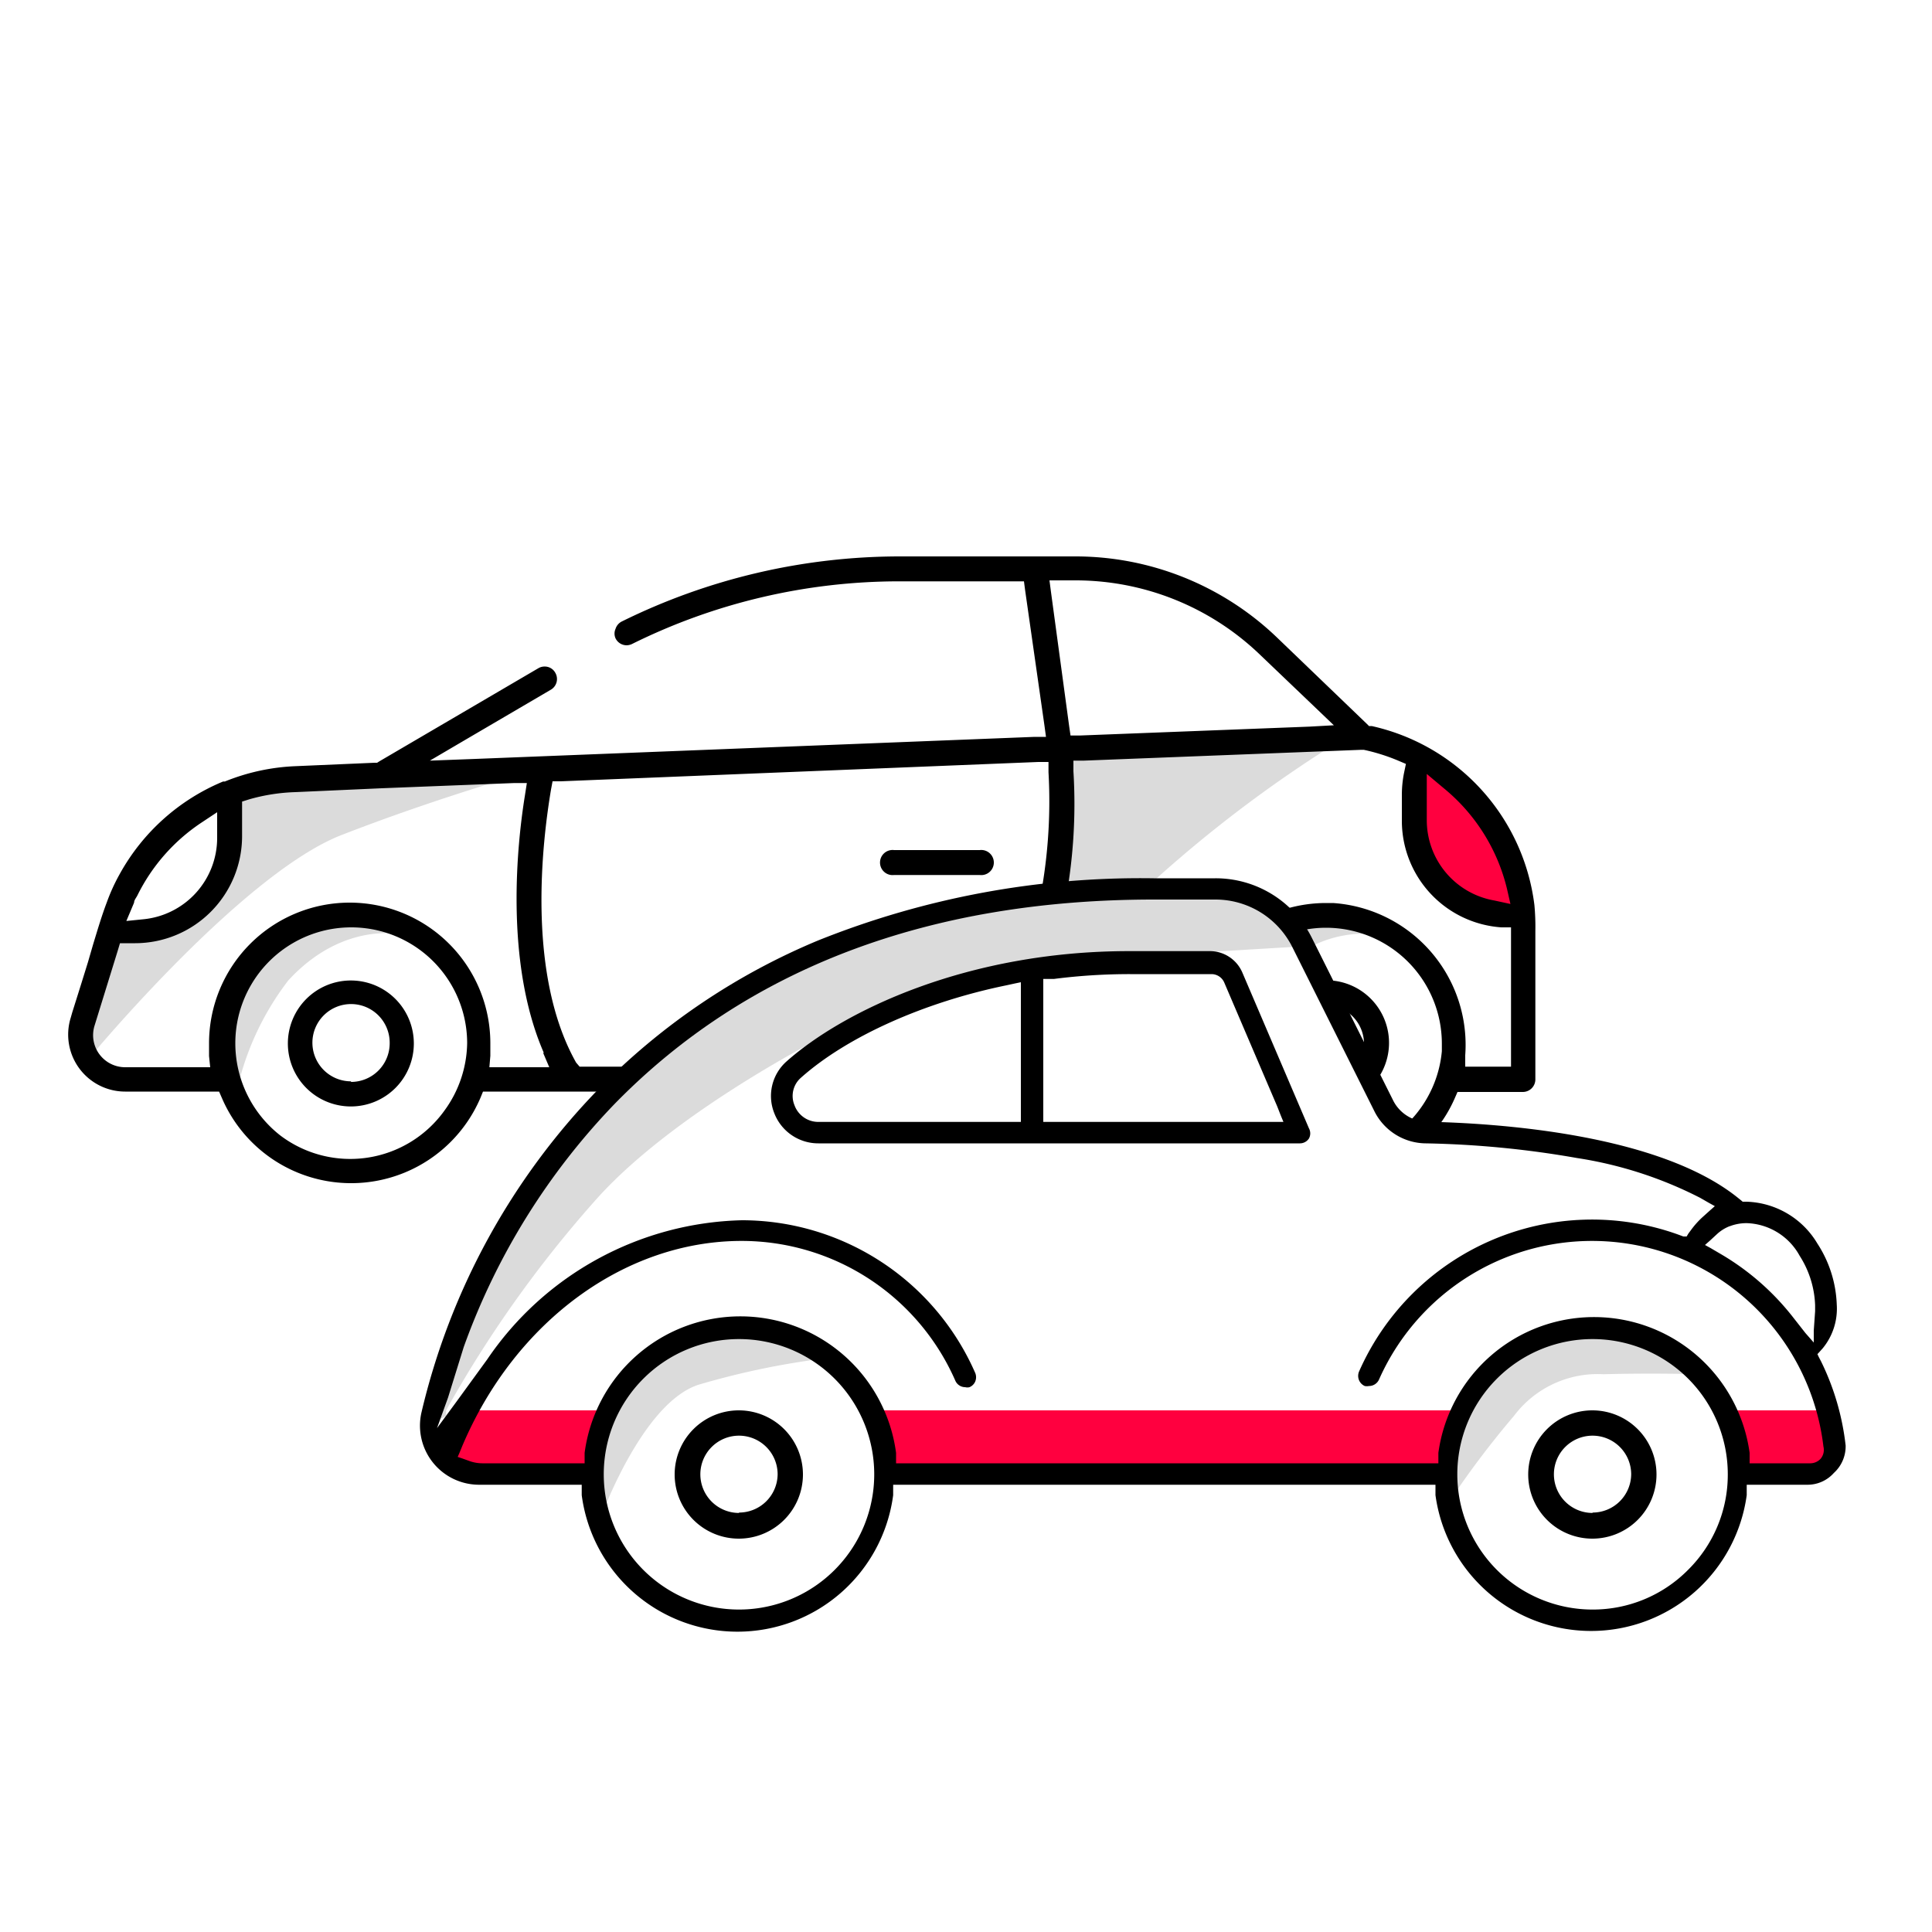 <svg xmlns="http://www.w3.org/2000/svg" viewBox="0 0 100 100"><defs><style>.cls-1{fill:#ff003f;}.cls-2{fill:#dbdbdb;}</style></defs><title>DL_Icons</title><g id="Layer_4" data-name="Layer 4"><path class="cls-1" d="M23.84,73h7.63s2.61-4.06,5.12-4.14,5.66.49,6.66,1.68S45.45,73,45.45,73h30.2a6.2,6.2,0,0,1,4.48-3.78c3.27-.5,5.34-.88,7.23,1.39.44.53.76.94,1,1.26.76,1,.58,1.13.58,1.13h5.72a4.67,4.67,0,0,1,.25,2.53c-.38.79-4.78.8-4.78.8s-1.68-4.66-3.25-5.6-2.33-1.47-3.29-1.47-3.44,0-4.13.53S77.13,71,76.77,71.64s-1.52,3.21-1.52,3.21l-.75,1.33-28.44.12s-1.35-3.66-2.35-4.58-1.47-2-2.66-2.2-2.82-.84-4.12-.42-2.52.36-3.4,1.66-2.06,3.15-2.06,3.15L31,75.5l-.58,1-7.12-.72a6.71,6.71,0,0,1-.18-1.22C23.16,74.41,23.84,73,23.84,73Z"/><path class="cls-1" d="M73.56,39.11s-.91,3.33-.43,4.32,1.21,2.51,2.06,3a17.26,17.26,0,0,0,3.63.9,8.06,8.06,0,0,0-.68-3.3C77.49,43,74.58,39.29,73.56,39.11Z"/><path class="cls-2" d="M4.55,54.85s7.94-9.61,13.13-11.63S27.62,39.9,28,39.75s-16.19.77-16.2,1.82c0,3.68-1.17,6.77-5.6,6.7-1.68,0-2.35,4.3-2.19,5.13A4.79,4.79,0,0,0,4.55,54.85Z"/><path d="M46.28,44a.65.65,0,1,0,0,1.29h4.43a.65.65,0,1,0,0-1.29Z"/><path d="M18.17,50.75A3.26,3.26,0,1,0,21.42,54,3.26,3.26,0,0,0,18.17,50.75Zm0,5.22a2,2,0,1,1,2-2A2,2,0,0,1,18.17,56Z"/><path class="cls-2" d="M12.18,56.84a14.5,14.5,0,0,1,2.74-6.09c2.25-2.46,5-2.86,6.94-2.11s-2.93-1.19-4.43-1-3.62.73-4.31,1.89-1.7,3.69-1.5,4.78S12.18,56.84,12.18,56.84Z"/><path d="M68.64,50.75h-.08a11.31,11.31,0,0,1,.88,1.46A2,2,0,0,1,70.6,54a1.88,1.88,0,0,1-.21.82c.09.4.16.81.21,1.22.07.12.15.23.21.36a3.24,3.24,0,0,0-2.17-5.66Z"/><path class="cls-2" d="M53.86,47c.64-.05,1.28-.11,1.91-.19l-1,.14a14.32,14.32,0,0,1,3.07,0l.54-.11a67.2,67.2,0,0,1,11.32-8.71l-14.88.82a26.13,26.13,0,0,1-.49,5.76C54.18,45.4,54,46.18,53.86,47Z"/><path class="cls-2" d="M67.29,49.33a6,6,0,0,1,4.83-.81,13.43,13.43,0,0,0-4-.88,11.14,11.14,0,0,0-2.33.54A9.06,9.06,0,0,1,67.29,49.33Z"/><path d="M79.42,46.84A10.86,10.86,0,0,0,71,37.58l-.14,0-.11-.11L66.1,33a15.07,15.07,0,0,0-10.47-4.2H46.54a32.5,32.5,0,0,0-14.36,3.37.64.64,0,0,0-.32.38.6.6,0,0,0,0,.49.64.64,0,0,0,.58.36.68.68,0,0,0,.28-.07,31.12,31.12,0,0,1,13.79-3.24H53l.06.46,1,7,.08.59-.59,0L24.38,39.29l-2.13.08,1.84-1.08,4.42-2.59a.64.64,0,0,0,.23-.88.62.62,0,0,0-.55-.32.63.63,0,0,0-.33.09l-8.23,4.82-.11.07h-.13l-4.16.18a10.86,10.86,0,0,0-3.59.79l-.09,0a10.87,10.87,0,0,0-5.37,4.82,9.76,9.76,0,0,0-.65,1.43c-.27.71-.49,1.46-.71,2.18l-.27.93L4.18,51l-.44,1.4-.08.28a2.95,2.95,0,0,0,2.81,3.82h4.87l.14.32a7.28,7.28,0,0,0,13.39,0l.13-.32h7.82c.38-.45.79-.88,1.21-1.29H30L29.82,55c-2.57-4.56-1.76-11.4-1.3-14.13l.08-.43.43,0,24.71-1,.53,0,0,.53a26.66,26.66,0,0,1-.53,7l1.37-.13a27.51,27.51,0,0,0,.45-6.92l0-.55.54,0,14.36-.56h.13a10,10,0,0,1,1.78.56l.4.17-.09.43a5.81,5.81,0,0,0-.12,1.17v1.36A5.53,5.53,0,0,0,77.71,48l.5,0v7.21H75.84l0-.59A7.36,7.36,0,0,0,69,46.74h-.37a7.3,7.3,0,0,0-3.68,1,9.43,9.43,0,0,1,1.31.78,5.89,5.89,0,0,1,2.37-.5,6,6,0,0,1,6,6c0,.13,0,.26,0,.39A6,6,0,0,1,73,58a9.14,9.14,0,0,1,1.3.48,7,7,0,0,0,1-1.64l.14-.32h3.39a.65.65,0,0,0,.64-.65V48.18A12.19,12.19,0,0,0,79.42,46.84Zm-72.53,0,.05-.12c0-.13.11-.25.17-.37a9.66,9.66,0,0,1,3.3-3.76l.83-.55v1.32a4.23,4.23,0,0,1-3.81,4.22l-.89.09ZM23,57.49a6,6,0,0,1-8.48,1.29A6.06,6.06,0,0,1,12.18,54a6,6,0,0,1,12,0A6.06,6.06,0,0,1,23,57.49Zm5.11-3,.32.75h-3.1l.05-.59c0-.21,0-.43,0-.65a7.28,7.28,0,1,0-14.56,0c0,.21,0,.44,0,.66l.06.58H6.47A1.66,1.66,0,0,1,4.89,53.1l1.2-3.88.12-.4.43,0H7a5.54,5.54,0,0,0,5.53-5.53V41.49l.38-.12A9.73,9.73,0,0,1,15.29,41l4.46-.2,6.87-.27.65,0-.1.64C26.78,43.57,26.09,49.78,28.15,54.5ZM67.78,37.61l-11.89.46-.48,0-.07-.48-.94-6.94-.08-.61h1.31a13.78,13.78,0,0,1,9.58,3.84l2.92,2.79.91.87Zm9.57,9a4.22,4.22,0,0,1-3.5-4.17V40.06l.87.73.06.05A9.64,9.64,0,0,1,78,46l.18.79Z"/><path class="cls-2" d="M23.09,73A61.24,61.24,0,0,1,30.93,62c4.25-4.7,12.31-8.67,12.31-8.67s7.65-3,10.21-3.35,14.07-1,14.07-1a2.68,2.68,0,0,0-1.69-2.19,21.62,21.62,0,0,0-6.31-1.06c-1.16.12-16.09,2.8-18.26,4S32,56,30.09,58.32s-6.22,9.83-6.22,9.83-1.46,4.73-1.4,5.13.62,0,.62,0"/><path class="cls-2" d="M31.05,78.66s2.17-6.09,5.15-7a41,41,0,0,1,6.49-1.35,6.91,6.91,0,0,0-2.63-1.46,15.55,15.55,0,0,0-4.75.71,4.37,4.37,0,0,0-2.83,2c-1,1.41-2.19,3.64-2.08,4.9A6,6,0,0,0,31.05,78.66Z"/><path class="cls-2" d="M75.11,77.58a47,47,0,0,1,3.25-4.29A5.42,5.42,0,0,1,83,71.13c2.63-.07,4.87,0,4.87,0a14.19,14.19,0,0,0-3.52-1.89,10,10,0,0,0-4.48,0c-1.47.33-3.37,1.62-3.57,2.16s-1,2.37-1.15,3A15.74,15.74,0,0,0,75.11,77.58Z"/><path d="M95.53,74.82a13.21,13.21,0,0,0-1.27-4.35l-.12-.23-.07-.15.11-.12.17-.19a3.23,3.23,0,0,0,.72-2.26,6.17,6.17,0,0,0-1-3.15,4.42,4.42,0,0,0-3.67-2.17H90.2l-.07-.06-.1-.08c-4.14-3.41-12.7-3.93-16.19-4A2,2,0,0,1,72.13,57l-4.22-8.44a5.56,5.56,0,0,0-5-3.1H59.71a44.82,44.82,0,0,0-17.37,3.22A34.41,34.41,0,0,0,31,56.35a35.73,35.73,0,0,0-9.19,16.78,3.06,3.06,0,0,0,3,3.72h5.3l0,.21,0,.33a8.13,8.13,0,0,0,16.12,0l0-.33,0-.21H74.3l0,.21,0,.33a8.13,8.13,0,0,0,16.11,0l0-.33,0-.21h3.15a1.82,1.82,0,0,0,1.36-.61A1.86,1.86,0,0,0,95.53,74.82Zm-6-11.35a2.42,2.42,0,0,1,.89-.16A3.24,3.24,0,0,1,93.15,65a5.06,5.06,0,0,1,.8,2.56c0,.11,0,.21,0,.31l-.07,1,0,.62L93.45,69l-.62-.79A13.22,13.22,0,0,0,89,64.87l-.46-.27-.29-.16.25-.22.39-.36A2.09,2.09,0,0,1,89.52,63.47ZM38.25,83.31a7,7,0,1,1,7-7A7,7,0,0,1,38.25,83.31Zm49.13-2.06a6.93,6.93,0,0,1-4.95,2.06,7,7,0,1,1,7-7A6.93,6.93,0,0,1,87.38,81.25Zm6.86-5.75a.73.73,0,0,1-.53.24H90.56l0-.21,0-.33a8.13,8.13,0,0,0-16.11,0l0,.33,0,.21H46.38l0-.21,0-.33a8.13,8.13,0,0,0-16.12,0l0,.33,0,.21h-5.3a2,2,0,0,1-.64-.11l-.39-.14-.24-.08.1-.23.16-.39c2.74-6.41,8.41-10.56,14.44-10.56a12.08,12.08,0,0,1,11.06,7.24.56.56,0,0,0,.51.33.42.42,0,0,0,.22,0,.55.55,0,0,0,.3-.3.58.58,0,0,0,0-.43,13.19,13.19,0,0,0-12.08-7.91,16.4,16.4,0,0,0-13.18,7.2l-1.6,2.2-1,1.36.57-1.58L24,69.73a35.28,35.28,0,0,1,7.82-12.6c6.84-7,16.23-10.57,27.91-10.57H62.9a4.45,4.45,0,0,1,4,2.48l4.22,8.44a3,3,0,0,0,2.68,1.7,50.24,50.24,0,0,1,7.83.76A20.89,20.89,0,0,1,88,62l.47.27.29.16-.25.22-.4.36a4.46,4.46,0,0,0-.55.61l-.17.23L87.3,64,87.13,64l-.27-.1A13.18,13.18,0,0,0,70.34,71a.58.58,0,0,0,0,.43.57.57,0,0,0,.3.31.59.59,0,0,0,.22,0,.57.57,0,0,0,.52-.34,12.06,12.06,0,0,1,23,3.47A.72.72,0,0,1,94.24,75.5Z"/><path d="M62.66,49.23H58.44c-8.35,0-14.77,3.08-17.73,5.71a2.39,2.39,0,0,0-.64,2.66,2.44,2.44,0,0,0,2.29,1.58H67.28a.56.56,0,0,0,.47-.25.55.55,0,0,0,0-.53l-3.45-8.07A1.83,1.83,0,0,0,62.66,49.23Zm-9.82,1.91v6.93H42.36a1.31,1.31,0,0,1-1.24-.87,1.25,1.25,0,0,1,.34-1.42c2.37-2.11,6.34-3.9,10.63-4.78l.46-.1.29-.06Zm13.45,6.59.14.34H54v-7.4l.21,0,.34,0a30.77,30.77,0,0,1,3.94-.25h4.22a.72.72,0,0,1,.65.42l2.75,6.43Z"/><path d="M38.25,73a3.32,3.32,0,1,0,3.31,3.32A3.32,3.32,0,0,0,38.25,73Zm0,5.31a2,2,0,1,1,2-2A2,2,0,0,1,38.25,78.29Z"/><path d="M82.43,73a3.32,3.32,0,1,0,3.31,3.32A3.32,3.32,0,0,0,82.43,73Zm0,5.31a2,2,0,1,1,2-2A2,2,0,0,1,82.43,78.29Z"/></g></svg>